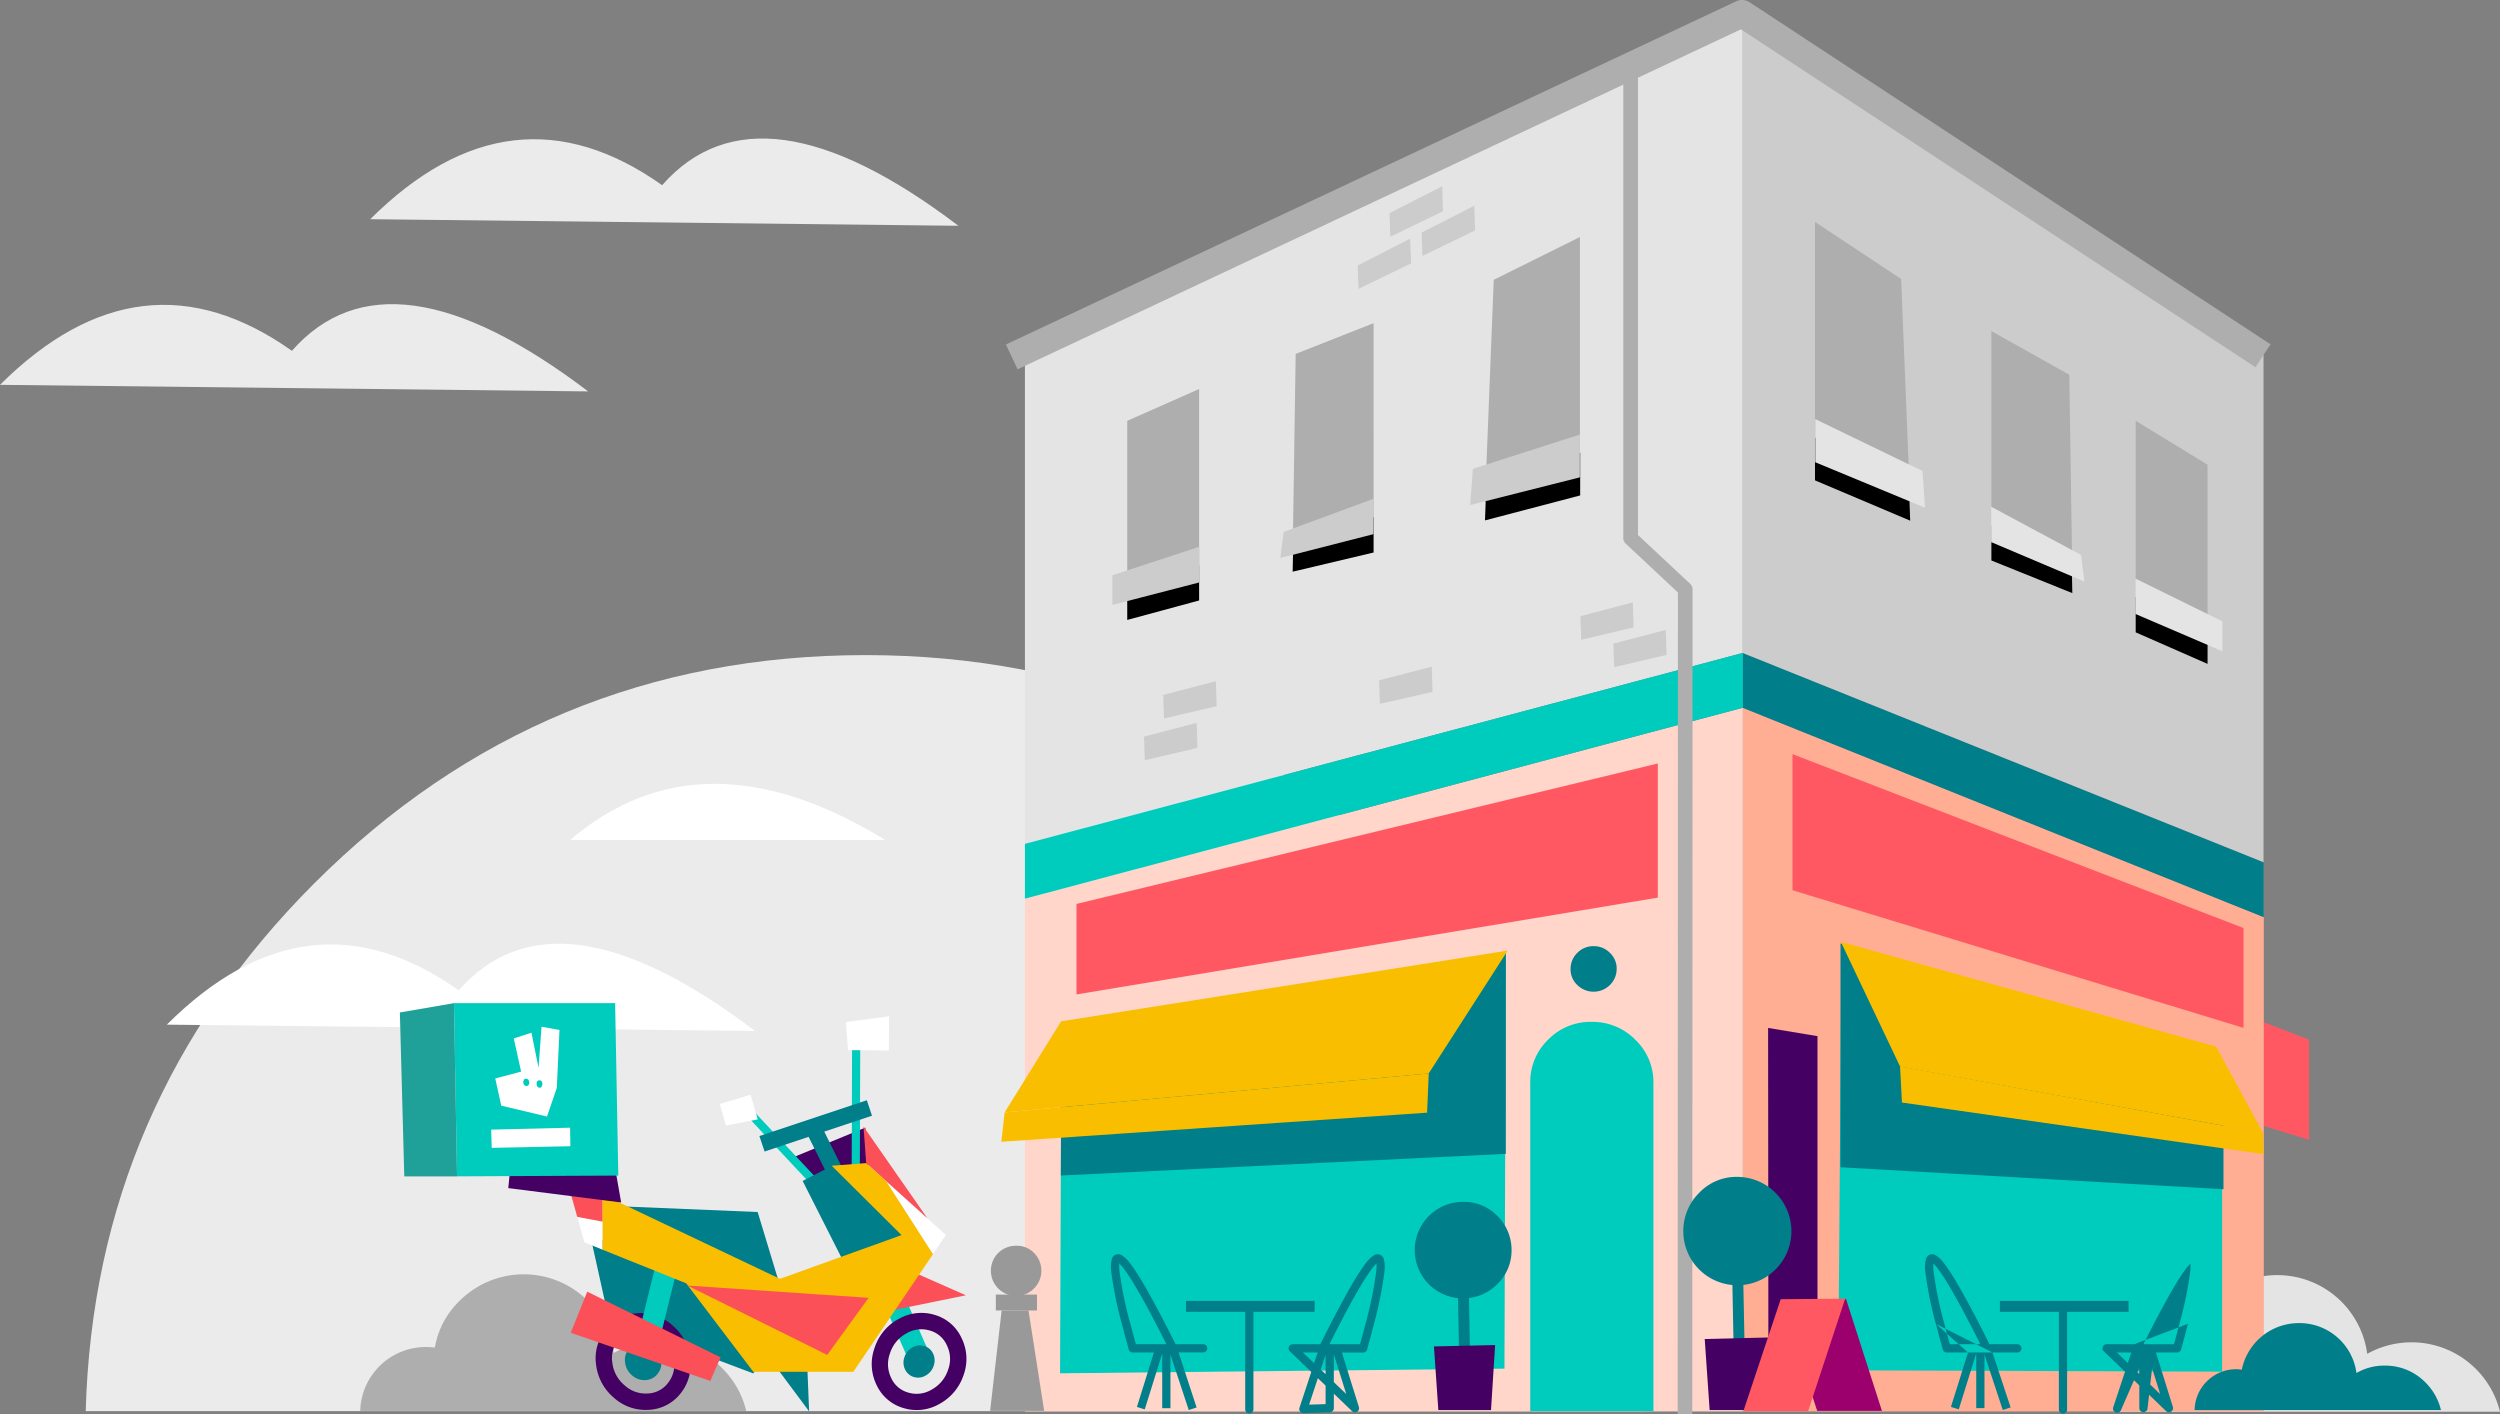 <svg xmlns="http://www.w3.org/2000/svg" width="223.424" height="126.385" viewBox="0 0 223.424 126.385">
  <rect x="0" y="0" width="223.424" height="126.385" fill="#808080" stroke="none"/>
  <g id="Street_4" data-name="Street 4" transform="translate(-36.598 0)">
    <path id="Path_240" data-name="Path 240" d="M285.106,141.28a8.138,8.138,0,0,0-11.866-5.174,8.112,8.112,0,0,0-13.778-4.658,7.554,7.554,0,0,0-2.207,4.168,7.845,7.845,0,0,0-.784-.049,5.862,5.862,0,0,0-5.884,5.712Z" transform="translate(-25.084 -15.115)" fill="#e4e4e4" fill-rule="evenodd"/>
    <path id="Path_241" data-name="Path 241" d="M164.3,86.735q-20.411-20.41-49.3-20.423-28.869,0-49.3,20.423-19.638,19.675-20.4,47.146H184.719Q183.983,106.41,164.3,86.735Z" transform="translate(-1.042 -7.766)" fill="#ebebeb" fill-rule="evenodd"/>
    <path id="Path_244" data-name="Path 244" d="M107.583,141.2a7.894,7.894,0,0,0-2.157-3.825,7.813,7.813,0,0,0-5.712-2.378,7.732,7.732,0,0,0-3.972,1.029,8.112,8.112,0,0,0-13.779-4.658,7.553,7.553,0,0,0-2.206,4.168,7.857,7.857,0,0,0-.785-.049,5.863,5.863,0,0,0-5.884,5.712Z" transform="translate(-4.297 -15.105)" fill="#aeaeae" fill-rule="evenodd"/>
    <path id="Path_246" data-name="Path 246" d="M269.818,105.036l-4.07-1.57v9.268l4.07,1.25Z" transform="translate(-26.859 -12.117)" fill="#ff5863" fill-rule="evenodd"/>
    <path id="Path_247" data-name="Path 247" d="M140.372,31.239V75.59l64.161-17.064V1.5Z" transform="translate(-12.177 -0.176)" fill="#e4e4e4" fill-rule="evenodd"/>
    <path id="Path_248" data-name="Path 248" d="M213.043,134.53H259.6V90.35L213.043,71.643Z" transform="translate(-20.687 -8.39)" fill="#ffad93" fill-rule="evenodd"/>
    <path id="Path_249" data-name="Path 249" d="M259.573,89.7V84.8L213.015,66.09v4.9Z" transform="translate(-20.684 -7.74)" fill="#007e8a" fill-rule="evenodd"/>
    <path id="Path_250" data-name="Path 250" d="M140.372,88.707V134.53h64.161V71.643Z" transform="translate(-12.177 -8.39)" fill="#ffd6c9" fill-rule="evenodd"/>
    <path id="Path_251" data-name="Path 251" d="M140.372,83.154v4.9l64.161-17.064v-4.9Z" transform="translate(-12.177 -7.74)" fill="#00ccbd" fill-rule="evenodd"/>
    <path id="Path_252" data-name="Path 252" d="M259.573,31.876,213.015,1.5V58.526l46.558,18.706Z" transform="translate(-20.684 -0.176)" fill="#ccc" fill-rule="evenodd"/>
    <path id="Path_253" data-name="Path 253" d="M144.049,102.623l-.123,31.406,39.718-.417.122-37.143Z" transform="translate(-12.593 -11.297)" fill="#00ccbd" fill-rule="evenodd"/>
    <path id="Path_254" data-name="Path 254" d="M222.976,97.469l-.27,36.407,34.3.123V107.2Z" transform="translate(-21.819 -11.414)" fill="#00ccbd" fill-rule="evenodd"/>
    <path id="Path_255" data-name="Path 255" d="M257.154,117.464v-6.693l-.712-5.908L222.928,95.5V115.5Z" transform="translate(-21.845 -11.183)" fill="#007e8a" fill-rule="evenodd"/>
    <path id="Path_256" data-name="Path 256" d="M260.687,112.418,256.5,104.7l-33.539-9.365,5.3,11.155Z" transform="translate(-21.848 -11.164)" fill="#fabe00" fill-rule="evenodd"/>
    <path id="Path_257" data-name="Path 257" d="M228.955,107.938l.171,3.236,32.313,4.61-.049-1.889Z" transform="translate(-22.551 -12.64)" fill="#fabe00" fill-rule="evenodd"/>
    <path id="Path_258" data-name="Path 258" d="M144.058,102.945l-.049,13.411,39.766-1.937V96.5Z" transform="translate(-12.603 -11.3)" fill="#007e8a" fill-rule="evenodd"/>
    <path id="Path_259" data-name="Path 259" d="M143.367,102.544l-5.05,8.14,37.9-3.481,7.061-10.984Z" transform="translate(-11.936 -11.268)" fill="#fabe00" fill-rule="evenodd"/>
    <path id="Path_260" data-name="Path 260" d="M138.278,112.141l-.294,2.623,38.05-2.6.147-3.507Z" transform="translate(-11.897 -12.725)" fill="#fabe00" fill-rule="evenodd"/>
    <path id="Path_261" data-name="Path 261" d="M193.116,105.033a5.236,5.236,0,0,0-1.594,3.873v29.323H202.53V108.906a5.22,5.22,0,0,0-1.618-3.873,5.332,5.332,0,0,0-3.873-1.594A5.269,5.269,0,0,0,193.116,105.033Z" transform="translate(-18.167 -12.113)" fill="#00ccbd" fill-rule="evenodd"/>
    <path id="Path_262" data-name="Path 262" d="M145.592,89.833v8.09l51.952-8.654V77.281Z" transform="translate(-12.788 -9.05)" fill="#ff5863" fill-rule="evenodd"/>
    <path id="Path_263" data-name="Path 263" d="M218.069,76.336V88.5L258.375,100.8V91.88Z" transform="translate(-21.276 -8.94)" fill="#ff5863" fill-rule="evenodd"/>
    <path id="Path_264" data-name="Path 264" d="M200.943,49.026V7.886h1.311V48.741l4.671,4.366a.657.657,0,0,1,.207.479l-.025,73.723H205.8l.024-73.437L201.15,49.5A.656.656,0,0,1,200.943,49.026Z" transform="translate(-19.27 -0.924)" fill="#aeaeae" fill-rule="evenodd"/>
    <path id="Path_265" data-name="Path 265" d="M215.6,104.05l.025,29.3,4.388-.2V104.785Z" transform="translate(-20.987 -12.185)" fill="#450063" fill-rule="evenodd"/>
    <path id="Path_266" data-name="Path 266" d="M203.712.116A1.226,1.226,0,0,1,204.907.2l46.558,30.572-1.346,2.049-45.984-30.2L139.491,33.006l-1.043-2.219Z" transform="translate(-11.952 0)" fill="#aeaeae" fill-rule="evenodd"/>
    <path id="Path_267" data-name="Path 267" d="M212.107,136.334l-.147-7.478.98-.019.147,7.478Z" transform="translate(-20.56 -15.088)" fill="#007e8a" fill-rule="evenodd"/>
    <path id="Path_268" data-name="Path 268" d="M211.846,119.128a4.594,4.594,0,0,0-3.408,1.422,4.8,4.8,0,0,0-1.421,3.433,4.83,4.83,0,0,0,9.66,0,4.856,4.856,0,0,0-4.83-4.855Z" transform="translate(-19.982 -13.951)" fill="#007e8a" fill-rule="evenodd"/>
    <path id="Path_269" data-name="Path 269" d="M215.312,135.373l-6.129.147.441,6.35H214.9Z" transform="translate(-20.235 -15.853)" fill="#450063" fill-rule="evenodd"/>
    <path id="Path_270" data-name="Path 270" d="M268.088,133.929a5.2,5.2,0,0,0-5.1,4.168,3.3,3.3,0,0,0-.491-.049,3.725,3.725,0,0,0-3.727,3.652h22.017a5.131,5.131,0,0,0-1.373-2.452,5,5,0,0,0-3.653-1.519,4.923,4.923,0,0,0-2.525.661,5.141,5.141,0,0,0-5.148-4.462Z" transform="translate(-26.042 -15.684)" fill="#007e8a" fill-rule="evenodd"/>
    <path id="Path_271" data-name="Path 271" d="M237.515,135.735h2.2a.368.368,0,1,0,0-.735h-2.469q-1.781-3.57-2.946-5.534a18.38,18.38,0,0,0-1.043-1.6,2.941,2.941,0,0,0-.811-.817.624.624,0,0,0-.533-.054.633.633,0,0,0-.351.4,3.015,3.015,0,0,0-.05,1.154,34.5,34.5,0,0,0,.933,4.63M236.428,135q-1.666-3.321-2.756-5.158a17.777,17.777,0,0,0-1-1.539,3.827,3.827,0,0,0-.441-.51,3.875,3.875,0,0,0,.016.687,34.169,34.169,0,0,0,.915,4.519h0c.026.1.059.224.094.353.051.189.108.394.15.577l.008.026c.094.343.191.688.286,1.044Zm-4.158-7.386,0,0Zm3.051,8.122h-1.9a.368.368,0,0,1-.356-.274c-.118-.451-.238-.88-.358-1.311l-.009-.033a.1.1,0,0,1,0-.016c-.043-.185-.089-.351-.136-.521-.035-.129-.072-.26-.108-.4m2.872,2.558L233.8,140.6l.7.219,1.561-5.005v4.9h.735v-4.79l1.637,4.955.7-.231-1.622-4.911M250.181,135h-2.469a.368.368,0,0,0-.254.633l1.9,1.821-1.059,3.192a.368.368,0,0,0,.686.263l1.173-2.687.477.457v2.032a.368.368,0,0,0,.733.042l.141-1.235,1.519,1.459a.368.368,0,0,0,.606-.375l-1.518-4.867h1.9a.366.366,0,0,0,.355-.274c.123-.463.245-.9.367-1.344,0-.005,0-.011,0-.016.043-.185.088-.349.135-.517.035-.13.072-.261.109-.408h0l-.357-.09.357.089m-5.058,2.559h-1.3l.984.946Zm.542,1.768.163.156v-.53Zm1.143,1.1.891.856-.723-2.318Zm0-3.6h2.12c.1-.366.2-.72.294-1.071.042-.182.1-.387.15-.575.036-.131.07-.253.1-.356h0a33.968,33.968,0,0,0,.914-4.519,3.806,3.806,0,0,0,.017-.687,3.831,3.831,0,0,0-.441.51,17.781,17.781,0,0,0-1,1.539Q252.669,131.679,251,135h.607Zm3.554-7.385,0,0Zm-11.35,3.56a.368.368,0,0,1,.368.368v9.292a.368.368,0,1,1-.736,0v-9.292A.368.368,0,0,1,243.814,131.175Z" transform="translate(-22.847 -14.867)" fill="#007e8a" fill-rule="evenodd"/>
    <path id="Path_272" data-name="Path 272" d="M239.062,132.661v-.981h11.5v.981Z" transform="translate(-23.734 -15.421)" fill="#007e8a" fill-rule="evenodd"/>
    <path id="Path_273" data-name="Path 273" d="M228.044,27.564l-7.7-5.1V43.942l8.508,3.628Zm15.029,8.557-6.963-3.9V51.076l7.233,2.942Zm12.356,8.041-6.423-3.923V57.524l6.423,2.819Z" transform="translate(-21.543 -2.631)" fill="#aeaeae" fill-rule="evenodd"/>
    <path id="Path_274" data-name="Path 274" d="M243.343,58.193l-.049-2.5-7.183-3.579v3.163Zm5.664,3.506,6.423,2.82V61.747l-6.423-3.212ZM228.854,51.72l-.123-3.285-8.385-4.143v3.825Z" transform="translate(-21.543 -5.187)" fill-rule="evenodd"/>
    <path id="Path_275" data-name="Path 275" d="M256.757,63.172V60.5l-7.772-3.825v3.163Zm-12.332-6.227-.294-2.378-8.041-4.315v3.163Zm-14.245-6.6-.221-3.285-9.586-4.634V46.28Z" transform="translate(-21.546 -4.969)" fill="#e4e4e4" fill-rule="evenodd"/>
    <path id="Path_276" data-name="Path 276" d="M150.729,58.4l6.424-1.741V39.376l-6.424,2.844Z" transform="translate(-13.39 -4.611)" fill="#aeaeae" fill-rule="evenodd"/>
    <path id="Path_277" data-name="Path 277" d="M195.423,45.469V23.992l-7.7,3.825-.785,19.859Z" transform="translate(-17.63 -2.81)" fill="#aeaeae" fill-rule="evenodd"/>
    <path id="Path_278" data-name="Path 278" d="M174.707,32.712l-6.963,2.746-.269,17.848,7.233-1.716Z" transform="translate(-15.351 -3.831)" fill="#aeaeae" fill-rule="evenodd"/>
    <path id="Path_279" data-name="Path 279" d="M174.707,55.507V52.344l-7.184,2.378-.049,2.5Z" transform="translate(-15.351 -6.13)" fill-rule="evenodd"/>
    <path id="Path_280" data-name="Path 280" d="M150.729,62.1l6.424-1.741V57.176l-6.424,2.158Z" transform="translate(-13.39 -6.696)" fill-rule="evenodd"/>
    <path id="Path_281" data-name="Path 281" d="M149.23,60.541,157,58.53V55.343l-7.771,2.55Z" transform="translate(-13.214 -6.481)" fill="#ccc" fill-rule="evenodd"/>
    <path id="Path_282" data-name="Path 282" d="M187.063,48.589l-.123,3.285,8.508-2.231V45.818Z" transform="translate(-17.63 -5.366)" fill-rule="evenodd"/>
    <path id="Path_283" data-name="Path 283" d="M185.685,47.051l-.245,3.236,9.807-2.476V43.986Z" transform="translate(-17.455 -5.151)" fill="#ccc" fill-rule="evenodd"/>
    <path id="Path_284" data-name="Path 284" d="M174.56,53.647V50.484l-8.041,2.966-.295,2.329Z" transform="translate(-15.204 -5.912)" fill="#ccc" fill-rule="evenodd"/>
    <path id="Path_285" data-name="Path 285" d="M184.314,137.02l-.123-6.693.981-.018.123,6.693Z" transform="translate(-17.309 -15.26)" fill="#007e8a" fill-rule="evenodd"/>
    <path id="Path_286" data-name="Path 286" d="M187.21,122.906a4.164,4.164,0,0,0-3.04-1.25,4.311,4.311,0,0,0-4.339,4.315,4.316,4.316,0,0,0,7.379,3.04,4.183,4.183,0,0,0,1.275-3.04A4.294,4.294,0,0,0,187.21,122.906Z" transform="translate(-16.798 -14.247)" fill="#007e8a" fill-rule="evenodd"/>
    <path id="Path_287" data-name="Path 287" d="M186.875,141.961l.367-5.81-5.467.123.392,5.688Z" transform="translate(-17.026 -15.944)" fill="#450063" fill-rule="evenodd"/>
    <path id="Path_288" data-name="Path 288" d="M222.71,131.486l-5.835.049,3.261,9.954h5.786Z" transform="translate(-21.136 -15.398)" fill="#9c006d" fill-rule="evenodd"/>
    <path id="Path_289" data-name="Path 289" d="M222.194,131.458l-5.761.049-3.335,10h5.786Z" transform="translate(-20.694 -15.395)" fill="#ff5863" fill-rule="evenodd"/>
    <path id="Path_290" data-name="Path 290" d="M167.79,135h-2.469a.368.368,0,0,0-.254.633l1.917,1.842-1.055,3.2a.367.367,0,0,0,.36.483l2.354-.073a.368.368,0,0,0,.357-.367v-1.3l1.632,1.568a.367.367,0,0,0,.606-.374l-1.518-4.867h1.9a.368.368,0,0,0,.356-.275c.122-.463.244-.9.366-1.344a.1.1,0,0,0,0-.016c.043-.185.088-.35.135-.518.036-.13.072-.261.109-.406h0l-.357-.09.357.089h0a34.79,34.79,0,0,0,.933-4.63,3.016,3.016,0,0,0-.05-1.154.583.583,0,0,0-.885-.348,2.953,2.953,0,0,0-.811.817,18.6,18.6,0,0,0-1.044,1.6Q169.573,131.428,167.79,135Zm-.232.736h-1.323l1,.964Zm.014,2.3-.781,2.363,1.473-.046V138.7Zm.691-.356-.436-.418.436-1.319Zm.735.706,1.111,1.067L169,135.9Zm.221-3.39h2.12c.1-.366.2-.72.294-1.071.042-.183.1-.387.15-.576.035-.13.069-.252.094-.355h0a33.977,33.977,0,0,0,.914-4.519,3.81,3.81,0,0,0,.017-.687,3.791,3.791,0,0,0-.441.511,17.6,17.6,0,0,0-1,1.538q-1.091,1.837-2.756,5.158h.607Zm3.553-7.385,0,0Zm-17.648,8.121h2.2a.368.368,0,0,0,0-.736h-2.469q-1.783-3.57-2.95-5.534a18.466,18.466,0,0,0-1.046-1.6,2.953,2.953,0,0,0-.814-.816.584.584,0,0,0-.885.347,2.99,2.99,0,0,0-.05,1.156,34.352,34.352,0,0,0,.944,4.629c.036.146.072.278.109.408.047.168.092.332.135.516a.1.1,0,0,0,0,.016c.123.441.245.881.366,1.344a.368.368,0,0,0,.356.275h1.9l-1.519,4.867.7.219,1.561-5.005v4.9h.735v-4.791l1.637,4.955.7-.231ZM154.036,135H151.31c-.1-.366-.2-.72-.294-1.071-.042-.182-.1-.386-.149-.574-.036-.131-.07-.253-.1-.357h0a33.629,33.629,0,0,1-.924-4.518,3.742,3.742,0,0,1-.017-.689,3.807,3.807,0,0,1,.445.513,17.524,17.524,0,0,1,1,1.538Q152.371,131.68,154.036,135Zm-4.169-7.386v0Zm11.58,3.562a.368.368,0,0,1,.367.368v9.292a.368.368,0,0,1-.735,0v-9.292A.369.369,0,0,1,161.447,131.175Z" transform="translate(-13.197 -14.867)" fill="#007e8a" fill-rule="evenodd"/>
    <path id="Path_291" data-name="Path 291" d="M156.672,131.68h11.5v.981h-11.5Z" transform="translate(-14.086 -15.421)" fill="#007e8a" fill-rule="evenodd"/>
    <path id="Path_310" data-name="Path 310" d="M140.777,129.923a2.249,2.249,0,0,0,0-3.187,2.125,2.125,0,0,0-1.594-.637,2.264,2.264,0,0,0-1.594.637,2.249,2.249,0,0,0,0,3.187,2.249,2.249,0,0,0,3.187,0Z" transform="translate(-11.774 -14.767)" fill="#999" fill-rule="evenodd"/>
    <path id="Path_311" data-name="Path 311" d="M140.278,132.652h-2.4l-1.029,8.973h4.83Z" transform="translate(-11.764 -15.535)" fill="#999" fill-rule="evenodd"/>
    <path id="Path_312" data-name="Path 312" d="M137.428,132.463h3.678v-1.422h-3.678Z" transform="translate(-11.832 -15.346)" fill="#999" fill-rule="evenodd"/>
    <path id="Path_313" data-name="Path 313" d="M79.6,99.694q-13.46-9.525-26.086,3.065l52.564.564Q88.275,89.825,79.6,99.694Z" transform="translate(-2.005 -11.187)" fill="#fff" fill-rule="evenodd"/>
    <path id="Path_316" data-name="Path 316" d="M91.163,56.336q-17.8-13.5-26.478-3.628-13.46-9.525-26.086,3.04Z" transform="translate(31.087 -36.158)" fill="#ebebeb" fill-rule="evenodd"/>
    <path id="Path_381" data-name="Path 381" d="M91.163,56.336q-17.8-13.5-26.478-3.628-13.46-9.525-26.086,3.04Z" transform="translate(-2 -21.356)" fill="#ebebeb" fill-rule="evenodd"/>
    <path id="Path_317" data-name="Path 317" d="M94.331,84.362H122.5Q106.1,74.323,94.331,84.362Z" transform="translate(-6.785 -9.292)" fill="#fff" fill-rule="evenodd"/>
    <path id="Path_318" data-name="Path 318" d="M197.664,95.775a1.981,1.981,0,0,0-1.447.589,2,2,0,0,0-.613,1.446,1.91,1.91,0,0,0,.613,1.446,2.073,2.073,0,0,0,2.893,0,2,2,0,0,0,.613-1.446,1.909,1.909,0,0,0-.613-1.446A1.979,1.979,0,0,0,197.664,95.775Z" transform="translate(-18.645 -11.216)" fill="#007e8a" fill-rule="evenodd"/>
    <path id="Path_343" data-name="Path 343" d="M157.131,73.171,152.423,74.4l.074,2.108,4.707-1.1Z" transform="translate(-13.588 -8.569)" fill="#ccc" fill-rule="evenodd"/>
    <path id="Path_344" data-name="Path 344" d="M154.44,72.284l4.708-1.1-.073-2.231-4.708,1.226Z" transform="translate(-13.816 -8.075)" fill="#ccc" fill-rule="evenodd"/>
    <path id="Path_345" data-name="Path 345" d="M178.738,24.159l-4.683,2.4.074,2.084,4.707-2.28Z" transform="translate(-16.122 -2.829)" fill="#ccc" fill-rule="evenodd"/>
    <path id="Path_346" data-name="Path 346" d="M182.057,21.086l-.073-2.231-4.708,2.4.074,2.109Z" transform="translate(-16.499 -2.208)" fill="#ccc" fill-rule="evenodd"/>
    <path id="Path_347" data-name="Path 347" d="M185.306,23.033l-.073-2.207-4.708,2.4.073,2.084Z" transform="translate(-16.879 -2.439)" fill="#ccc" fill-rule="evenodd"/>
    <path id="Path_348" data-name="Path 348" d="M199.936,64.983l.073,2.109,4.683-1.1-.073-2.231Z" transform="translate(-19.152 -7.466)" fill="#ccc" fill-rule="evenodd"/>
    <path id="Path_349" data-name="Path 349" d="M201.286,60.98,196.6,62.206l.073,2.108,4.683-1.1Z" transform="translate(-18.762 -7.141)" fill="#ccc" fill-rule="evenodd"/>
    <path id="Path_350" data-name="Path 350" d="M180.929,67.478,176.221,68.7l.074,2.108L181,69.734Z" transform="translate(-16.375 -7.902)" fill="#ccc" fill-rule="evenodd"/>
    <path id="Path_353" data-name="Path 353" d="M118.115,142.308l-.17-4.185H115Z" transform="translate(-9.206 -16.175)" fill="#007e8a" fill-rule="evenodd"/>
    <path id="Path_354" data-name="Path 354" d="M98.027,132.521l12.914,4.868,3.7-5.1-18.262-7.214Z" transform="translate(-7.025 -14.647)" fill="#007e8a" fill-rule="evenodd"/>
    <path id="Path_355" data-name="Path 355" d="M102.835,135.119a2.785,2.785,0,0,0-2.066-.738l-.04-.728.04.728a2.354,2.354,0,0,0-1.8.913l0,0a2.578,2.578,0,0,0-.56,2.041,3.093,3.093,0,0,0,1.083,2.024,2.78,2.78,0,0,0,2.06.743h0a2.371,2.371,0,0,0,1.813-.914,2.59,2.59,0,0,0,.553-2.043v0A3.061,3.061,0,0,0,102.835,135.119Zm-2.146-2.195a4.24,4.24,0,0,1,3.107,1.1,4.523,4.523,0,0,1,1.566,2.952,4.049,4.049,0,0,1-.865,3.136l0,0a3.832,3.832,0,0,1-2.867,1.452,4.233,4.233,0,0,1-3.1-1.1,4.548,4.548,0,0,1-1.572-2.944v0a4.033,4.033,0,0,1,.878-3.137,3.81,3.81,0,0,1,2.856-1.452Z" transform="translate(-7.089 -15.566)" fill="#450063" fill-rule="evenodd"/>
    <path id="Path_356" data-name="Path 356" d="M100.6,136.522l2.3-9.352,1.89.464-2.3,9.352Z" transform="translate(-7.519 -14.893)" fill="#00cbbd" fill-rule="evenodd"/>
    <path id="Path_357" data-name="Path 357" d="M100.229,136.479a1.518,1.518,0,0,0-.331,1.2,1.744,1.744,0,0,0,.619,1.151,1.624,1.624,0,0,0,1.194.426,1.423,1.423,0,0,0,1.083-.549,1.523,1.523,0,0,0,.33-1.2,1.764,1.764,0,0,0-.614-1.152,1.636,1.636,0,0,0-1.2-.426A1.414,1.414,0,0,0,100.229,136.479Z" transform="translate(-7.435 -15.918)" fill="#007e8a" fill-rule="evenodd"/>
    <path id="Path_358" data-name="Path 358" d="M128.5,137.363l-3.946-9.074,1.784-.776,3.946,9.074Z" transform="translate(-10.324 -14.933)" fill="#00cbbd" fill-rule="evenodd"/>
    <path id="Path_359" data-name="Path 359" d="M126.05,132.368l7.369-1.5-4.218-1.861Z" transform="translate(-10.5 -15.108)" fill="#fb5058" fill-rule="evenodd"/>
    <path id="Path_360" data-name="Path 360" d="M123.387,114.141l-6.239,2.569,1.93,3.029,4.586-2.021Z" transform="translate(-9.457 -13.367)" fill="#450063" fill-rule="evenodd"/>
    <path id="Path_361" data-name="Path 361" d="M118.163,119.224l-6.7-7.156.533-.5,6.7,7.156Z" transform="translate(-8.792 -13.066)" fill="#00cbbd" fill-rule="evenodd"/>
    <path id="Path_362" data-name="Path 362" d="M122.834,117.161l.038-11.639.729,0-.037,11.64Z" transform="translate(-10.123 -12.357)" fill="#00cbbd" fill-rule="evenodd"/>
    <path id="Path_363" data-name="Path 363" d="M123.773,125.661l-5.717-11.523,1.308-.648,5.716,11.522Z" transform="translate(-9.564 -13.29)" fill="#007e8a" fill-rule="evenodd"/>
    <path id="Path_364" data-name="Path 364" d="M123.558,112.754l-9.6,3.2-.463-1.384,9.6-3.2Z" transform="translate(-9.03 -13.042)" fill="#007e8a" fill-rule="evenodd"/>
    <path id="Path_365" data-name="Path 365" d="M120.48,118.018l-2.607,1.344,4.036,7.977,5.961-2.661Z" transform="translate(-9.542 -13.821)" fill="#007e8a" fill-rule="evenodd"/>
    <path id="Path_366" data-name="Path 366" d="M111.619,122.615,98.8,122.082,113.554,129Z" transform="translate(-7.309 -14.297)" fill="#007e8a" fill-rule="evenodd"/>
    <path id="Path_367" data-name="Path 367" d="M126.845,126.08,128,124.368l-1.653-1.493-3.722-3.354ZM95.7,125.029l1.616.651h.016v-2.512l-2.272-.426Z" transform="translate(-6.87 -13.997)" fill="#fff" fill-rule="evenodd"/>
    <path id="Path_368" data-name="Path 368" d="M120.508,114.032l.239,3.268,1.754,1.583,3.722,3.354Zm-26.575,4.532.992,3.54,2.272.426v-2.415Z" transform="translate(-6.739 -13.354)" fill="#fb5058" fill-rule="evenodd"/>
    <path id="Path_369" data-name="Path 369" d="M121.177,117.734l-3.081.235,6.239,6.2-10.867,3.909-15.847-7.534v4.927h-.016l7.486,3.007,6,7.907h8.937l7.118-10.509-4.212-6.558Z" transform="translate(-7.169 -13.788)" fill="#fabe00" fill-rule="evenodd"/>
    <path id="Path_370" data-name="Path 370" d="M118.7,136.328l3.7-5.1-16.188-1.1Z" transform="translate(-8.176 -15.239)" fill="#fb5058" fill-rule="evenodd"/>
    <path id="Path_371" data-name="Path 371" d="M130.056,134.473a2.605,2.605,0,0,0-2.107.266,3.064,3.064,0,0,0-1.452,1.77h0a2.788,2.788,0,0,0,.1,2.188h0a2.352,2.352,0,0,0,1.535,1.321h0a2.6,2.6,0,0,0,2.1-.271,3.108,3.108,0,0,0,1.46-1.773,2.742,2.742,0,0,0-.111-2.178l-.005-.011A2.34,2.34,0,0,0,130.056,134.473Zm-2.824-1.006a4.059,4.059,0,0,1,3.234-.4h0a3.8,3.8,0,0,1,2.429,2.082,4.2,4.2,0,0,1,.185,3.285v0a4.563,4.563,0,0,1-2.121,2.575l0,0a4.053,4.053,0,0,1-3.23.4,3.806,3.806,0,0,1-2.441-2.091,4.245,4.245,0,0,1-.173-3.282m2.12-2.581a4.52,4.52,0,0,0-2.12,2.581Z" transform="translate(-10.361 -15.564)" fill="#450063" fill-rule="evenodd"/>
    <path id="Path_372" data-name="Path 372" d="M106.87,138.73l.917-2.112-11.917-5.87L94.4,134.422Z" transform="translate(-6.793 -15.312)" fill="#fb5058" fill-rule="evenodd"/>
    <path id="Path_373" data-name="Path 373" d="M128.164,137.239a1.4,1.4,0,0,0,.054,1.088,1.226,1.226,0,0,0,.788.682,1.312,1.312,0,0,0,1.061-.133,1.512,1.512,0,0,0,.709-.863,1.41,1.41,0,0,0-.053-1.093,1.218,1.218,0,0,0-.789-.677,1.327,1.327,0,0,0-1.067.133A1.52,1.52,0,0,0,128.164,137.239Z" transform="translate(-10.737 -15.948)" fill="#007e8a" fill-rule="evenodd"/>
    <path id="Path_374" data-name="Path 374" d="M126.11,102.872l-3.865.511.2,2.512,3.641.032Z" transform="translate(-10.054 -12.047)" fill="#fff" fill-rule="evenodd"/>
    <path id="Path_375" data-name="Path 375" d="M112.236,110.813l-2.752.826.55,1.925,2.841-.549Z" transform="translate(-8.56 -12.977)" fill="#fff" fill-rule="evenodd"/>
    <path id="Path_376" data-name="Path 376" d="M88.257,118.187l-.181,1.835,10.088,1.285-.549-3.119Z" transform="translate(-6.053 -13.841)" fill="#450063" fill-rule="evenodd"/>
    <path id="Path_377" data-name="Path 377" d="M82.58,101.543l.272,15.479,14.412-.07-.283-15.409Z" transform="translate(-5.409 -11.891)" fill="#00ccbe" fill-rule="evenodd"/>
    <path id="Path_378" data-name="Path 378" d="M81.938,101.543l-4.836.832.395,14.652H82.21Z" transform="translate(-4.768 -11.891)" fill="#1fa098" fill-rule="evenodd"/>
    <path id="Path_379" data-name="Path 379" d="M90.723,109.378a.222.222,0,0,1-.194-.1.362.362,0,0,1-.073-.244.435.435,0,0,1,.049-.243.3.3,0,0,1,.389,0,.409.409,0,0,1,.073.243.363.363,0,0,1-.073.244C90.869,109.353,90.821,109.378,90.723,109.378Zm-1.46-.486a.486.486,0,0,1,.049-.219.22.22,0,0,1,.195-.1.323.323,0,0,1,.194.072.514.514,0,0,1,.1.244.487.487,0,0,1-.049.219.248.248,0,0,1-.195.122.3.3,0,0,1-.219-.1A.409.409,0,0,1,89.264,108.892Zm2.992.511.243-5.182-1.605-.292-.268,3.674-.632-3.139-1.581.511.657,2.967-2.311.608.535,2.433,4.087.973Z" transform="translate(-5.898 -12.171)" fill="#fff" fill-rule="evenodd"/>
    <path id="Path_380" data-name="Path 380" d="M86.344,114.322l.049,1.63,7.03-.147-.024-1.654Z" transform="translate(-5.85 -13.368)" fill="#fff" fill-rule="evenodd"/>
  </g>
</svg>
